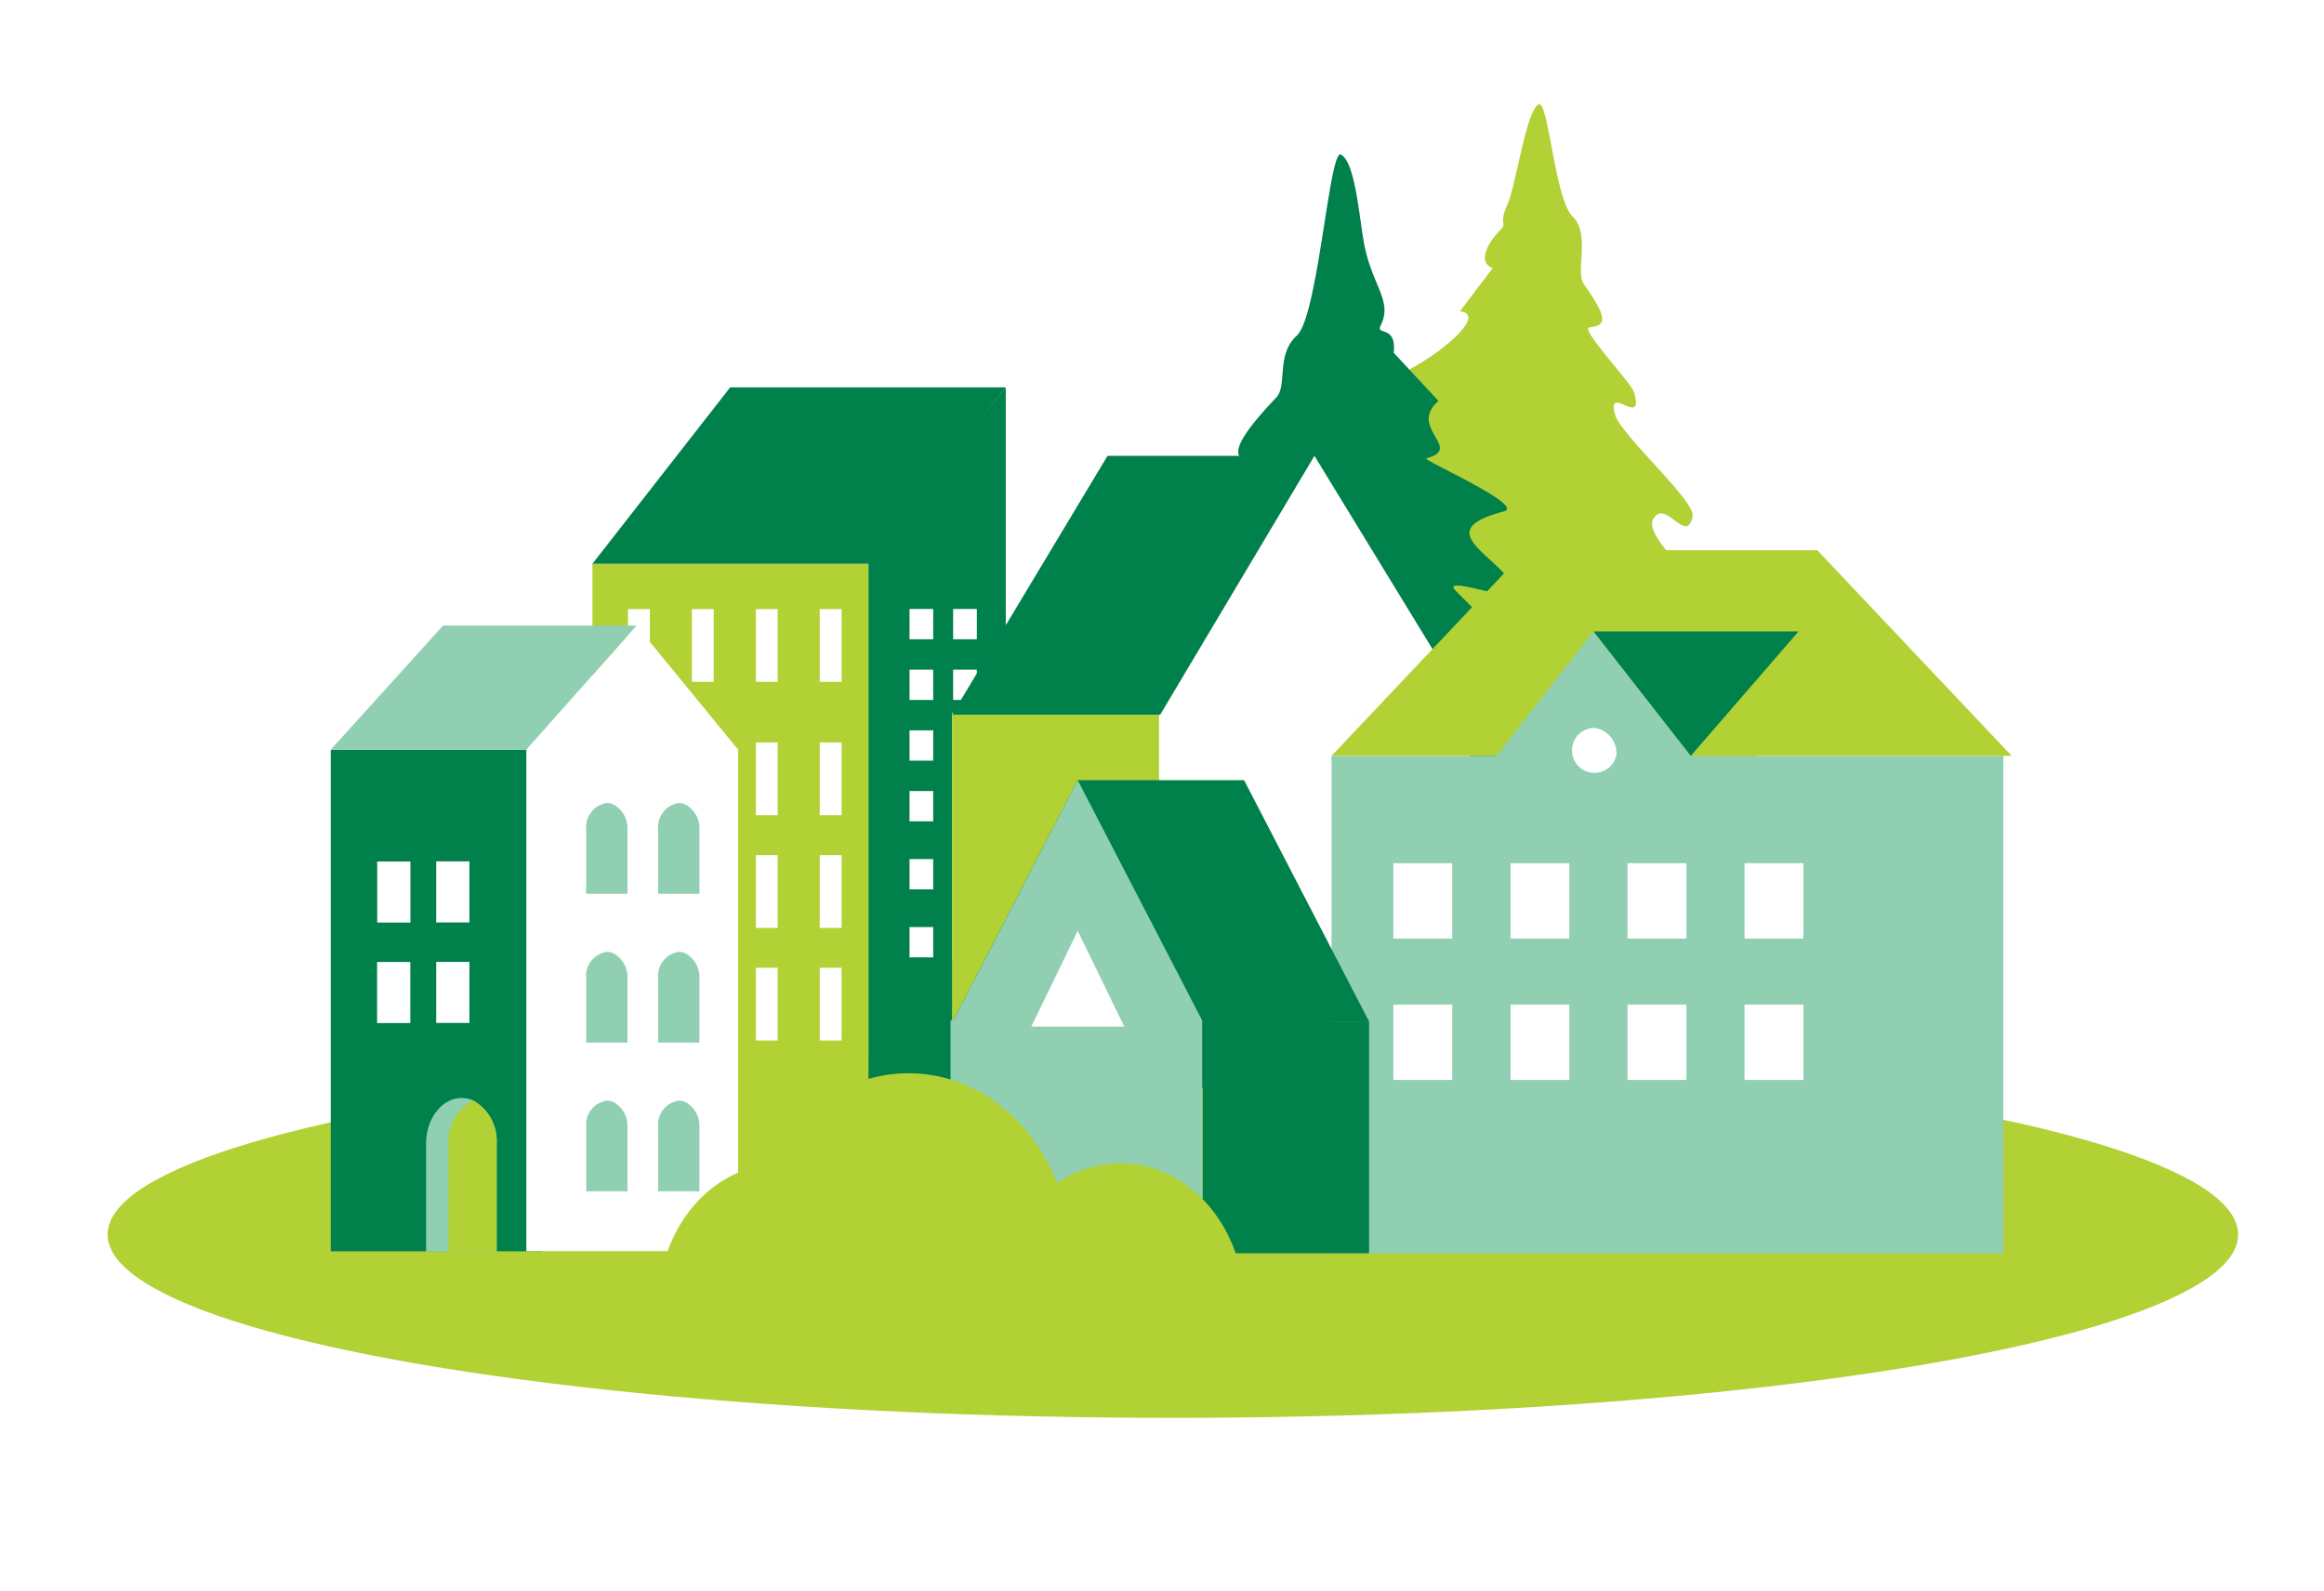 <svg id="Layer_1" data-name="Layer 1" xmlns="http://www.w3.org/2000/svg" viewBox="0 0 190.26 130.32"><defs><style>.cls-1{fill:#fff;}.cls-2{fill:#b1d135;}.cls-3{fill:#00804a;}.cls-4{fill:#26374d;}.cls-5{fill:#90cfb2;}</style></defs><rect class="cls-1" width="190.26" height="130.32"/><ellipse class="cls-2" cx="96.02" cy="101.1" rx="87.21" ry="15.01"/><path class="cls-2" d="M331.9,405.19c2.05-.19,3.41,1.17,4.25-1.9,1.29-4.7-2.77-3.75-4.51-3.63-.81.06-1.67.73-2.48.69-.27,0-.36-.85-.59-.87a5.62,5.62,0,0,0-1.85.35,39.15,39.15,0,0,1-7.56.65c-1.06,0-2.73.85-3.56.42.73-2.1,11.3-11.08,10.66-13.26-.17-.58,3.8.85,3.68.83-.47,0-1.12-.51-1.89-.5-1.13,0-2.22,1-3.31,1.07s-1.53-1-2.92-.69c-.58.13-3.31,1.34-3.31,0,2.9-.86,6.5-3.82,9.28-5.84,2.36-1.71,7.11-5.11,1.63-4.86-1.73.08-3.42.65-5.19.22-1.19-.29-2,.62-1.27-.87s4.48-2.61,5.68-3.42c1.43-1-7.29,2.89-6.47,1,.12-.27,1.18-3.84.9-4.89a14.61,14.61,0,0,1-.9-5.8c.27-2.41,2.76-.85,6-4.31,1.17-1.26-1.76,3.91-1.28,1.86.58-2.46,1.2-1.61.3-2.54-1.15-1.19-.79-3.12-.28-3.39,2.43-1.3,6.21-4.38,3.95-4.66l2.68-3.53c-1.41-.56-.12-2.35.51-3,.8-.79-.07-.52.67-2.14s1.54-7.72,2.58-8.27c.8-.43,1.32,7.77,2.79,9.19s.21,4.51.9,5.5c1.87,2.68,2,3.43.47,3.57-.81.08,3.44,4.56,3.65,5.3.89,3.07-2.27-.78-1.55,1.84.45,1.65,6.61,7.09,6.35,8.33-.5,2.45-2.27-1.6-3.25.28-.8,1.54,5.16,6.41,5.08,7.06-.3,2.56-5.48,0-6.78.71-1.86,1.06,4-.72,4.89-.22s4,1.28,2.54,2.64c-.79.75-3.31-.22-4.32.17-.44-.08-5.94-1.47-5.54.14.35,1.44,3.74,3.63,4.78,4.4a37.39,37.39,0,0,0,8.37,4.69c.17,3.2-11.87-1-12.52,1.12-.74,2.41,17.33,10.51,17.3,12.17,0,.31-12.79-1.05-13.67-1s-1.15.41-2.23.34c-.5,0-1.23-.42-1.73-.51-.31-.06.52,1.92.1,1.87s-1.15.39-1.69.56c-.94.31-2.06-.87-1.9.63.31,3,1.71,2.26,3.83,2.38" transform="translate(-211.34 -325.36)"/><path class="cls-3" d="M326.84,421.8c-3.95-.85-4.8,0-5.65-3.67-1.22-5.29,3.24-4.16,5.29-4,1,.06,2,.8,2.92.76.31,0,.42-.94.69-1a7.22,7.22,0,0,1,2.19.39,48.41,48.41,0,0,0,8.9.72c1.25,0,3.21,1,4.19.47-.86-2.33-20-11.22-19.24-13.64.2-.64,2.19-.1,2.34-.12a13,13,0,0,1,2.22-.55c1.33,0,2.62,1.13,3.9,1.18s1.8-1.1,3.44-.76c.68.14,3.9,1.48,3.9-.05-3.42-.95-7.66-4.22-10.94-6.47-2.78-1.9-6.66-4.9-.2-4.63a11.5,11.5,0,0,0,4.39-.51c1.4-.33,2.32.69,1.5-1s-5.28-2.89-6.7-3.78c-1.68-1.07,8.6,3.2,7.63,1.08-.14-.3-7.41-4.37-6.82-5.42,1.41-2.54,8.6,1.55,5.65-1.41-3.11-3.11-2.13-1.82-5.93-5.65-1.38-1.39,5.36,1.13,5.08.28-1-3.05-7.62-5.08-1.13-6.78,1.83-.48-6.78-4.24-6.35-4.35,3.11-.81-1.57-2.5,1-4.69l-3.67-3.95c.25-2.34-1.51-1.35-1.06-2.26.95-1.89-.56-3.11-1.27-6.21-.47-2.09-.75-7.15-2-7.76-.94-.47-1.87,13.25-3.6,14.82s-.75,4.1-1.69,5.08c-5,5.24-2.88,5.21-1.13,5.36.95.09-5.36,2.54-3.95,2.82,3.48.7,2,2.47,1.13,5.36-.53,1.83-7.08,2.86-6.78,4.24.59,2.71,4.21.18,5.36,2.26.94,1.7-5.69,4.06-6.21,5.65-.89,2.71,6-1.42,6.49.85s-3.16,3.4-4.24,4-4.51,1.59-2.82,3.11c.93.83,2.19-.44,3.39,0,.52-.09,4.42-1.79,3.95,0a7.44,7.44,0,0,1-3,3.83,45.29,45.29,0,0,1-9.86,5.2c-.2,3.54,14-1.08,14.75,1.24.88,2.67-20.42,11.63-20.39,13.47,0,.34,15.08-1.16,16.11-1.1s1.36.46,2.63.38c.59,0,1.45-.47,2-.57.36-.06.77.62,1.27.57s1.11-1,1.75-.82c1.11.34,1.55,2,1.11,3.64-.74,2.66-4.74,3.95-7.23,4.08" transform="translate(-211.34 -325.36)"/><rect class="cls-2" x="48.5" y="46.17" width="22.6" height="45.67"/><polygon class="cls-3" points="48.5 46.17 59.78 31.72 82.34 31.72 71.1 46.17 48.5 46.17"/><polygon class="cls-3" points="82.34 31.72 71.1 45.89 71.1 91.83 82.34 91.83 82.34 31.72"/><rect class="cls-1" x="78.03" y="49.87" width="1.94" height="2.48"/><rect class="cls-1" x="78.03" y="54.84" width="1.94" height="2.48"/><rect class="cls-1" x="78.03" y="59.81" width="1.94" height="2.48"/><rect class="cls-1" x="78.03" y="64.78" width="1.94" height="2.48"/><rect class="cls-1" x="74.46" y="49.87" width="1.94" height="2.48"/><rect class="cls-1" x="74.46" y="54.84" width="1.94" height="2.48"/><rect class="cls-1" x="74.46" y="59.81" width="1.94" height="2.48"/><rect class="cls-1" x="74.46" y="64.78" width="1.94" height="2.48"/><rect class="cls-1" x="74.46" y="70.35" width="1.94" height="2.48"/><rect class="cls-1" x="74.46" y="75.92" width="1.94" height="2.48"/><rect class="cls-1" x="51.41" y="49.88" width="1.79" height="5.96"/><rect class="cls-1" x="56.64" y="49.88" width="1.79" height="5.96"/><rect class="cls-1" x="61.88" y="49.88" width="1.79" height="5.96"/><rect class="cls-1" x="67.11" y="49.88" width="1.79" height="5.96"/><rect class="cls-4" x="51.41" y="60.8" width="1.79" height="5.96"/><rect class="cls-4" x="56.64" y="60.8" width="1.79" height="5.96"/><rect class="cls-1" x="61.88" y="60.8" width="1.79" height="5.96"/><rect class="cls-1" x="67.11" y="60.8" width="1.79" height="5.96"/><rect class="cls-1" x="61.88" y="70.03" width="1.79" height="5.96"/><rect class="cls-1" x="67.11" y="70.03" width="1.79" height="5.96"/><rect class="cls-1" x="61.88" y="79.25" width="1.79" height="5.96"/><rect class="cls-1" x="67.11" y="79.25" width="1.79" height="5.96"/><rect class="cls-1" x="77.94" y="58.37" width="42.4" height="20.36"/><rect class="cls-2" x="77.94" y="58.53" width="16.95" height="31.66"/><polygon class="cls-3" points="120.34 58.53 77.94 58.53 90.67 37.33 107.61 37.33 120.34 58.53"/><polygon class="cls-1" points="120.54 58.5 107.61 37.33 94.88 58.7 120.54 58.5"/><rect class="cls-5" x="109.01" y="61.9" width="55" height="40.74"/><polygon class="cls-2" points="164.69 61.9 109.01 61.9 124.92 45.06 148.78 45.06 164.69 61.9"/><polygon class="cls-5" points="118.95 66.45 130.46 51.71 141.97 66.45 118.95 66.45"/><polygon class="cls-3" points="138.42 61.9 147.24 51.71 130.46 51.71 138.42 61.9"/><path class="cls-1" d="M343.66,387.26a1.84,1.84,0,1,1-1.79-2.29A2.08,2.08,0,0,1,343.66,387.26Z" transform="translate(-211.34 -325.36)"/><rect class="cls-1" x="114.07" y="70.69" width="4.82" height="6.17"/><rect class="cls-1" x="123.66" y="70.69" width="4.82" height="6.17"/><rect class="cls-1" x="133.24" y="70.69" width="4.82" height="6.17"/><rect class="cls-1" x="142.82" y="70.69" width="4.82" height="6.17"/><rect class="cls-1" x="114.07" y="82.27" width="4.82" height="6.17"/><rect class="cls-1" x="123.66" y="82.27" width="4.82" height="6.17"/><rect class="cls-1" x="133.24" y="82.27" width="4.82" height="6.17"/><rect class="cls-1" x="142.82" y="82.27" width="4.82" height="6.17"/><rect class="cls-3" x="27.08" y="61.39" width="17.34" height="41.08"/><polygon class="cls-1" points="60.43 102.46 43.09 102.46 43.09 61.39 52.11 51.23 60.43 61.39 60.43 102.46"/><polygon class="cls-5" points="52.11 51.23 36.27 51.23 27.08 61.39 43.09 61.39 52.11 51.23"/><path class="cls-5" d="M259.33,393.31v5.24h3.38v-5.24a2.22,2.22,0,0,0-1.13-2.06,1.21,1.21,0,0,0-.56-.13A2,2,0,0,0,259.33,393.31Z" transform="translate(-211.34 -325.36)"/><path class="cls-5" d="M259.33,405.5v5.24h3.38V405.5a2.22,2.22,0,0,0-1.13-2.06,1.21,1.21,0,0,0-.56-.13A2,2,0,0,0,259.33,405.5Z" transform="translate(-211.34 -325.36)"/><path class="cls-5" d="M259.33,417.68v5.24h3.38v-5.24a2.22,2.22,0,0,0-1.13-2.06,1.21,1.21,0,0,0-.56-.13A2,2,0,0,0,259.33,417.68Z" transform="translate(-211.34 -325.36)"/><path class="cls-5" d="M265.22,393.31v5.24h3.38v-5.24a2.22,2.22,0,0,0-1.13-2.06,1.21,1.21,0,0,0-.56-.13A2,2,0,0,0,265.22,393.31Z" transform="translate(-211.34 -325.36)"/><path class="cls-5" d="M265.22,405.5v5.24h3.38V405.5a2.22,2.22,0,0,0-1.13-2.06,1.21,1.21,0,0,0-.56-.13A2,2,0,0,0,265.22,405.5Z" transform="translate(-211.34 -325.36)"/><path class="cls-5" d="M265.22,417.68v5.24h3.38v-5.24a2.22,2.22,0,0,0-1.13-2.06,1.21,1.21,0,0,0-.56-.13A2,2,0,0,0,265.22,417.68Z" transform="translate(-211.34 -325.36)"/><rect class="cls-1" x="35.71" y="70.54" width="2.72" height="5"/><rect class="cls-1" x="30.88" y="70.55" width="2.72" height="5"/><rect class="cls-1" x="35.71" y="78.77" width="2.72" height="5"/><rect class="cls-1" x="30.87" y="78.78" width="2.72" height="5"/><path class="cls-5" d="M246.22,419v8.85H252V419a3.8,3.8,0,0,0-1.94-3.53,2.24,2.24,0,0,0-.93-.19C247.5,415.28,246.22,417,246.22,419Z" transform="translate(-211.34 -325.36)"/><path class="cls-2" d="M248.06,419v8.85H252V419a3.8,3.8,0,0,0-1.94-3.53A3.8,3.8,0,0,0,248.06,419Z" transform="translate(-211.34 -325.36)"/><rect class="cls-3" x="98.46" y="83.65" width="13.62" height="18.98"/><polygon class="cls-3" points="78 83.65 112.08 83.65 101.85 63.89 88.23 63.89 78 83.65"/><polygon class="cls-5" points="98.41 83.55 88.23 63.89 78.06 83.55 77.82 83.55 77.82 102.53 98.42 102.53 98.42 83.55 98.41 83.55"/><polygon class="cls-1" points="88.23 76.23 84.43 84.07 92.04 84.07 88.23 76.23"/><path class="cls-2" d="M303.06,420.62a9.14,9.14,0,0,0-5.17,1.63c-2.09-5.31-6.75-9-12.17-9-4.87,0-9.14,3-11.47,7.45-4.28.54-7.76,4.12-8.73,8.82h47.4C311.85,424.42,307.85,420.62,303.06,420.62Z" transform="translate(-211.34 -325.36)"/></svg>